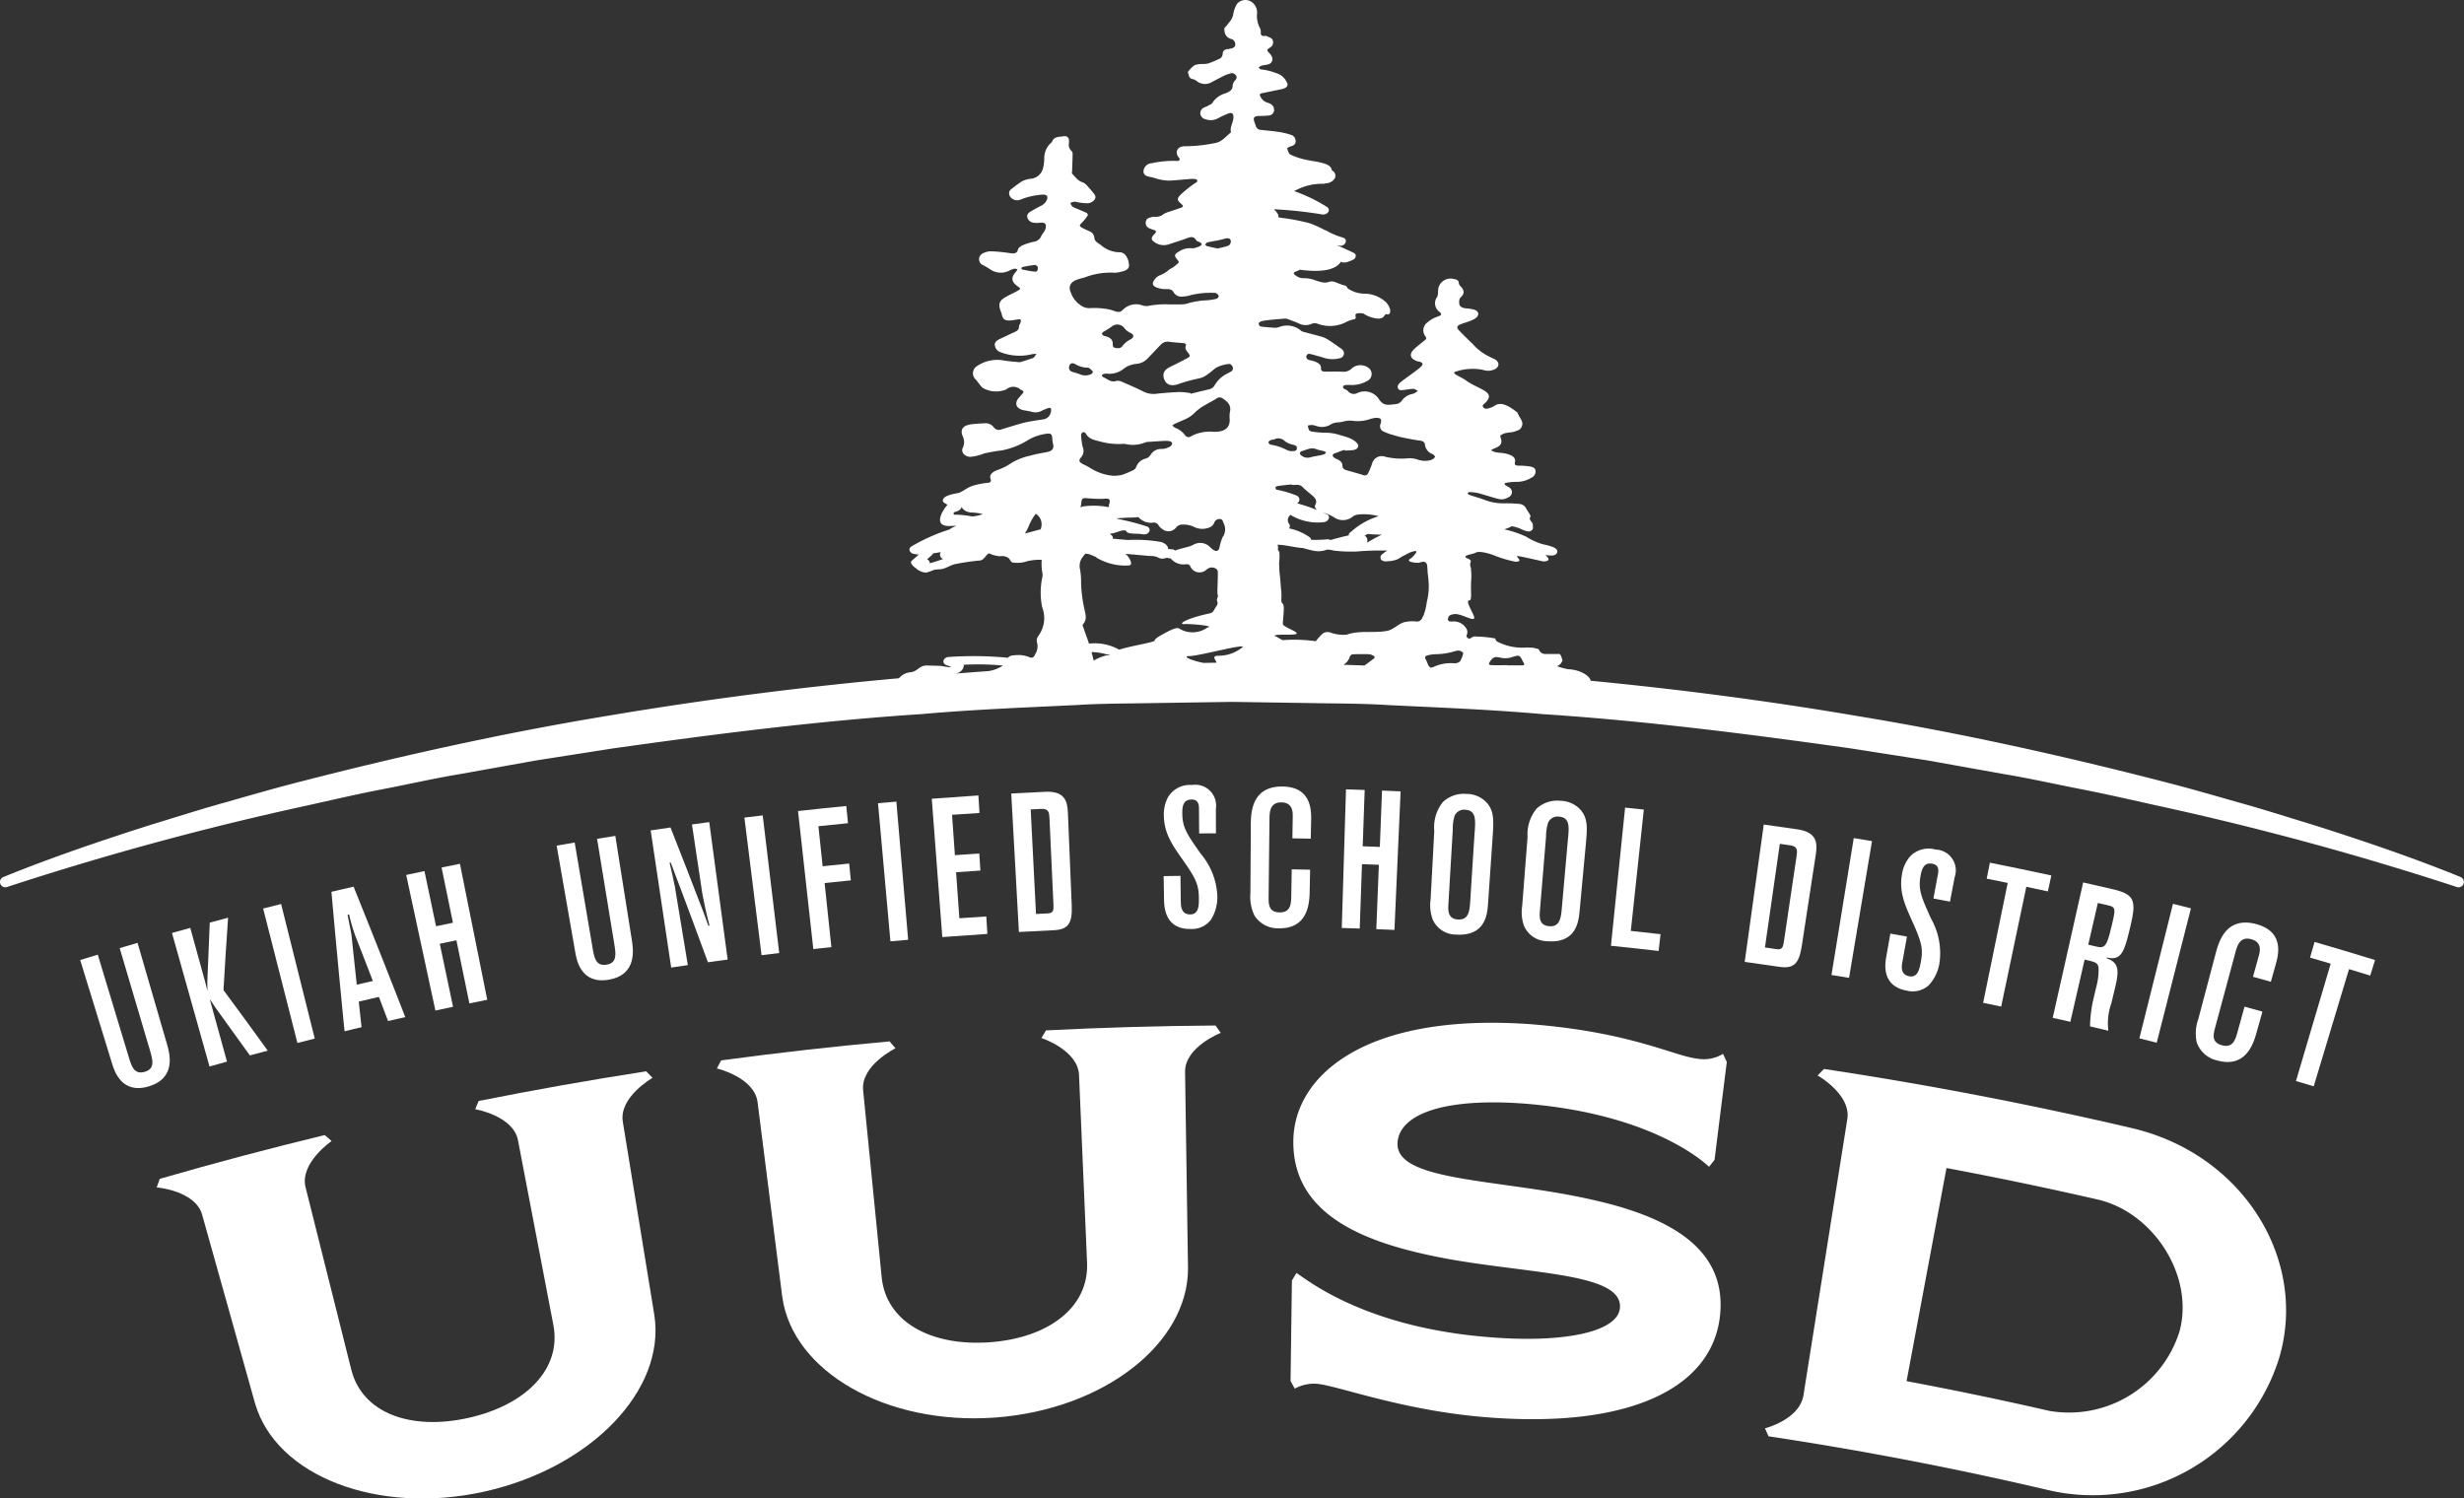 <svg xmlns="http://www.w3.org/2000/svg" xmlns:xlink="http://www.w3.org/1999/xlink" width="225.439" height="137.11" viewBox="0 0 225.439 137.11">
  <rect x="0" y="0" width="225.439" height="137.11" fill="#333333" stroke="none"/>
  <defs>
    <clipPath id="clip-path">
      <rect id="Rectángulo_922" data-name="Rectángulo 922" width="225.439" height="137.11" fill="#fff"/>
    </clipPath>
  </defs>
  <g id="Grupo_1850" data-name="Grupo 1850" clip-path="url(#clip-path)">
    <path id="Trazado_3069" data-name="Trazado 3069" d="M62.824,209.811c-.424-2.253-3.914-2.853-3.917-2.848l.316-.755q7.642-1.526,15.331-2.716l.576.6s-3.092,1.76-2.716,4.022q1.442,8.854,2.886,17.706c1.041,6.836-5.772,13.942-15.546,16.127-9.775,2.17-19.043-1.4-20.985-8.055l-4.844-17.273c-.613-2.21-4.156-2.509-4.159-2.5l.276-.786q7.513-2.173,15.1-4.008l.627.547s-2.946,2.017-2.381,4.24q2.093,8.352,4.187,16.7c1.014,3.969,5.424,5.557,10.674,4.4s8.567-4.455,7.815-8.481l-3.239-16.914" transform="translate(-15.429 -105.468)" fill="#fff"/>
    <path id="Trazado_3070" data-name="Trazado 3070" d="M169.295,199.33c-.089-2.291-3.441-3.4-3.443-3.39q.21-.351.421-.7,7.748-.392,15.506-.446.242.337.482.676c0-.006-3.306,1.29-3.264,3.582l.268,17.937c.031,6.915-7.724,12.949-17.658,13.678-9.936.712-18.521-4.183-19.465-11.053l-2.258-17.8c-.281-2.276-3.719-3.095-3.722-3.09l.384-.737q7.692-1.038,15.415-1.74l.538.632s-3.189,1.563-2.957,3.844q.848,8.568,1.7,17.138c.422,4.075,4.526,6.294,9.862,5.917s9.085-3.151,8.927-7.245Z" transform="translate(-70.571 -100.96)" fill="#fff"/>
    <path id="Trazado_3071" data-name="Trazado 3071" d="M283.414,207.444c.014.043-4.668-4.834-17-5.787-7.7-.549-11.4,1.15-11.5,3.635-.138,3.5,9.175,3.257,17.467,5.092,6.878,1.486,12.917,4.3,12,10.988-.893,6.359-8.262,9.954-20.927,9.023-8.111-.576-14.329-3.062-16.06-3.1a3.68,3.68,0,0,0-1.883.451q-.191-.352-.384-.7.061-4.6.124-9.192c.14-.23.277-.461.417-.692,1.131.73,6.509,5.131,18.243,5.92,6.29.444,11.112-.523,11.348-2.687.335-3.188-7.843-3.116-15.621-4.5-7.245-1.318-14.314-3.78-14.257-10.779.028-5.992,6.542-11.759,21.56-10.727,9.277.707,13.2,2.907,15.4,3.164a3.417,3.417,0,0,0,2.353-.439q.173.374.346.747-.562,4.473-1.121,8.948l-.506.641" transform="translate(-127.05 -100.685)" fill="#fff"/>
    <path id="Trazado_3072" data-name="Trazado 3072" d="M335.559,236.665l-.328-.736s3.159-.793,3.521-3.028q2.005-12.632,4.012-25.264c.363-2.245-2.71-3.994-2.714-3.99q.286-.3.576-.6,14.163,2.134,28.175,5.413c10.205,2.384,16.165,12.105,13.454,21.1a17.862,17.862,0,0,1-21.2,12q-12.665-2.966-25.491-4.9m25.667-2.329a10.6,10.6,0,0,0,11.932-7.279c1.368-5.116-2.428-10.9-7.495-12.059q-6.892-1.581-13.83-2.88l-3.652,19.5q6.543,1.226,13.046,2.717" transform="translate(-173.748 -105.238)" fill="#fff"/>
    <path id="Trazado_3073" data-name="Trazado 3073" d="M15.228,180.666q.8-.247,1.611-.491l2.842,9.393c.245.809.489,1.616,1.467,1.323.96-.287.721-1.1.451-2.009q-1.379-4.653-2.756-9.307.816-.241,1.635-.479,1.343,4.616,2.685,9.233c.248.848.91,3.135-1.668,3.9-2.475.744-3.147-1.427-3.347-2.083l-2.918-9.483" transform="translate(-7.893 -92.824)" fill="#fff"/>
    <path id="Trazado_3074" data-name="Trazado 3074" d="M36.123,174.764q.839-.227,1.676-.449-.229,3.315-.421,6.626,2.046,2.759,4.05,5.54-.817.215-1.634.435-1.539-2.154-3.1-4.3c-.09-.124-.476-.707-.572-.849q.79,2.859,1.577,5.717l-1.6.444q-1.717-6.108-3.433-12.216l1.673-.466q.669,2.426,1.339,4.851c.11.4.149.612.235.924-.025-.5-.012-1,0-1.173q.1-2.543.211-5.088" transform="translate(-16.931 -90.346)" fill="#fff"/>
    <path id="Trazado_3075" data-name="Trazado 3075" d="M51.622,171.722q1.539,6.156,3.078,12.311-.794.2-1.586.4-1.569-6.148-3.137-12.3.822-.21,1.646-.416" transform="translate(-25.902 -89.002)" fill="#fff"/>
    <path id="Trazado_3076" data-name="Trazado 3076" d="M64.979,168.419q2.4,5.958,4.73,11.938-.788.177-1.577.357-.416-1.1-.835-2.205-.925.212-1.848.43.129,1.17.26,2.34-.779.184-1.558.372-.632-6.374-1.2-12.759,1.013-.239,2.028-.472M64.426,171c.323,1.623.364,1.8.377,2.016q.232,2.189.469,4.376.735-.173,1.47-.342-.8-2.074-1.61-4.147a15.533,15.533,0,0,1-.562-1.936l-.144.033" transform="translate(-32.627 -87.29)" fill="#fff"/>
    <path id="Trazado_3077" data-name="Trazado 3077" d="M78.816,164.741q.53,2.524,1.062,5.048.771-.163,1.545-.322-.519-2.527-1.04-5.052.84-.173,1.679-.341l2.5,12.442q-.818.164-1.634.332-.595-2.887-1.188-5.774-.76.156-1.521.316.606,2.884,1.214,5.768c-.538.114-1.077.228-1.615.344q-1.335-6.2-2.671-12.406.837-.179,1.674-.356" transform="translate(-39.982 -85.038)" fill="#fff"/>
    <path id="Trazado_3078" data-name="Trazado 3078" d="M105.732,159.665q.824-.145,1.648-.284.821,4.838,1.642,9.676c.142.833.282,1.665,1.282,1.5.982-.163.846-1,.692-1.936q-.784-4.788-1.568-9.578.833-.137,1.669-.269.754,4.748,1.508,9.5c.139.872.51,3.225-2.126,3.661-2.529.425-2.923-1.814-3.042-2.489q-.851-4.887-1.705-9.774" transform="translate(-54.8 -82.29)" fill="#fff"/>
    <path id="Trazado_3079" data-name="Trazado 3079" d="M125.4,156.65q1.533,3.883,3.024,7.777c.173.466.293.812.438,1.21l.107-.014c-.153-.578-.3-1.156-.423-1.757q-.118-.582-.234-1.165l-.95-6.328q.791-.11,1.582-.216.843,6.288,1.685,12.577-.9.121-1.806.247-1.673-4.567-3.4-9.12l-.107.016c.082.357.165.714.247,1.072s.154.716.23,1.074q.6,3.61,1.192,7.22c-.507.073-1.017.148-1.524.224l-1.876-12.55q.909-.137,1.817-.267" transform="translate(-64.053 -80.935)" fill="#fff"/>
    <path id="Trazado_3080" data-name="Trazado 3080" d="M143.062,154.868q.755,6.3,1.512,12.6l-1.616.2q-.785-6.3-1.57-12.592.837-.1,1.675-.2" transform="translate(-73.28 -80.267)" fill="#fff"/>
    <path id="Trazado_3081" data-name="Trazado 3081" d="M151.578,153.561q2.205-.244,4.413-.461c.053.524.1,1.049.156,1.574q-1.354.132-2.707.276.194,1.831.388,3.664,1.213-.129,2.427-.249.077.77.153,1.539-1.2.118-2.4.245.309,2.931.62,5.863-.826.087-1.653.178-.7-6.315-1.4-12.63" transform="translate(-78.562 -79.351)" fill="#fff"/>
    <path id="Trazado_3082" data-name="Trazado 3082" d="M168.445,152.265q.54,6.322,1.078,12.644c-.541.046-1.08.093-1.621.141q-.567-6.318-1.137-12.639.84-.074,1.68-.146" transform="translate(-86.433 -78.918)" fill="#fff"/>
    <path id="Trazado_3083" data-name="Trazado 3083" d="M176.986,151.4q2.13-.162,4.26-.3.051.8.1,1.6-1.256.082-2.512.17.13,1.846.262,3.694,1.117-.08,2.233-.152.051.781.1,1.56-1.112.072-2.224.151.149,2.107.3,4.213,1.232-.087,2.463-.166.051.8.1,1.6-2.064.133-4.125.289-.482-6.326-.962-12.653" transform="translate(-91.73 -78.316)" fill="#fff"/>
    <path id="Trazado_3084" data-name="Trazado 3084" d="M192.066,150.552q1.564-.087,3.128-.16c1.831-.083,2.019.938,2.06,1.961q.175,4.22.348,8.44c.068,1.671-.334,2.207-1.675,2.268q-1.58.074-3.159.16-.351-6.335-.7-12.67m1.779,1.454q.243,4.783.486,9.568l1.1-.054c.479-.022.517-.312.5-.725q-.184-3.994-.368-7.99c-.023-.485-.059-.879-.732-.847l-.985.049" transform="translate(-99.546 -77.944)" fill="#fff"/>
    <path id="Trazado_3085" data-name="Trazado 3085" d="M222.593,159.734c.006.431.016,1.221.865,1.212.78-.007.792-.815.786-1.48-.011-1.185-.224-1.725-1.392-3.4-1.021-1.444-1.784-2.51-1.811-4.145a3.284,3.284,0,0,1,.409-1.75,2.34,2.34,0,0,1,2.164-1.068,1.906,1.906,0,0,1,2.188,2.161q0,1.132.006,2.265-.77,0-1.538.008-.009-1.123-.016-2.247c0-.395-.062-.862-.682-.857-.786.008-.851.656-.843,1.285.014,1.295.425,1.881,1.681,3.67a6.406,6.406,0,0,1,1.523,3.856,3.9,3.9,0,0,1-.579,2.178,2.192,2.192,0,0,1-1.868.857c-2.38.027-2.417-2.069-2.429-2.718q-.016-1.06-.035-2.12.77-.012,1.539-.022.015,1.158.029,2.318" transform="translate(-114.556 -77.277)" fill="#fff"/>
    <path id="Trazado_3086" data-name="Trazado 3086" d="M237.525,153c.006-1.112.016-3.638,2.915-3.6,2.678.042,2.626,2.26,2.607,3.156q-.017.809-.035,1.618c-.561-.012-1.12-.023-1.681-.033q.017-.979.033-1.959c.006-.412.022-1.313-1.036-1.329-1.077-.014-1.086.922-1.093,1.569q-.039,3.5-.077,7.009c-.008.719-.014,1.473,1,1.486,1.046.015,1.06-.811,1.072-1.584s.027-1.569.04-2.354q.843.015,1.685.033-.022,1.069-.047,2.139c-.031,1.439-.444,3.257-2.806,3.222a2.539,2.539,0,0,1-2.234-1.155,3.981,3.981,0,0,1-.377-2.089q.02-3.064.038-6.128" transform="translate(-123.087 -77.434)" fill="#fff"/>
    <path id="Trazado_3087" data-name="Trazado 3087" d="M256.955,149.988q-.09,2.577-.181,5.155.783.028,1.568.059.1-2.577.2-5.154.851.033,1.7.071-.281,6.338-.563,12.677-.828-.037-1.659-.069.115-2.946.233-5.891c-.514-.02-1.03-.039-1.545-.057q-.1,2.946-.206,5.892c-.548-.019-1.094-.037-1.642-.054q.193-6.341.385-12.683.85.026,1.7.056" transform="translate(-132.096 -77.709)" fill="#fff"/>
    <path id="Trazado_3088" data-name="Trazado 3088" d="M272.023,154.146a3.706,3.706,0,0,1,.778-2.6,2.8,2.8,0,0,1,2.171-.755,2.527,2.527,0,0,1,1.892.842c.661.783.6,1.662.493,3.222l-.413,6.006c-.064.935-.242,2.969-2.92,2.8a2.324,2.324,0,0,1-2.136-1.365,3.71,3.71,0,0,1-.2-1.812q.17-3.167.34-6.335m3.7.092c.07-1.093.125-1.938-.858-2a.946.946,0,0,0-.984.553,4.1,4.1,0,0,0-.168,1.3q-.2,3.4-.4,6.8c-.037.628-.024,1.33.879,1.385.973.06,1.061-.762,1.119-1.659q.2-3.192.408-6.385" transform="translate(-140.8 -78.148)" fill="#fff"/>
    <path id="Trazado_3089" data-name="Trazado 3089" d="M289.564,155.381a3.692,3.692,0,0,1,.842-2.584,2.8,2.8,0,0,1,2.19-.7,2.534,2.534,0,0,1,1.871.887c.643.8.559,1.676.416,3.233q-.28,3-.559,5.995c-.087.934-.314,2.962-2.988,2.73a2.327,2.327,0,0,1-2.1-1.417,3.708,3.708,0,0,1-.161-1.816q.246-3.163.492-6.325m3.7.181c.1-1.092.171-1.934-.811-2.018a.944.944,0,0,0-1,.529,4.079,4.079,0,0,0-.2,1.3q-.28,3.395-.562,6.789c-.051.627-.056,1.329.846,1.405.971.084,1.079-.735,1.159-1.631q.282-3.187.564-6.374" transform="translate(-149.804 -78.823)" fill="#fff"/>
    <path id="Trazado_3090" data-name="Trazado 3090" d="M308.981,153.587l-1.19,11.1q1.361.145,2.72.3-.09.767-.177,1.535-2.179-.251-4.361-.474.648-6.321,1.295-12.641.856.088,1.714.18" transform="translate(-158.583 -79.51)" fill="#fff"/>
    <path id="Trazado_3091" data-name="Trazado 3091" d="M333.124,156.62q1.553.215,3.107.444c1.817.271,1.8,1.309,1.651,2.321q-.641,4.175-1.28,8.35c-.254,1.652-.753,2.1-2.084,1.9q-1.566-.231-3.137-.449.871-6.285,1.744-12.569m1.47,1.768q-.681,4.741-1.362,9.483l1.091.158c.474.07.57-.206.631-.615q.586-3.956,1.174-7.912c.071-.48.111-.874-.558-.972l-.977-.142" transform="translate(-171.752 -81.175)" fill="#fff"/>
    <path id="Trazado_3092" data-name="Trazado 3092" d="M351.574,159.47q-1.047,6.258-2.1,12.515-.8-.135-1.608-.265,1.02-6.262,2.037-12.524.832.135,1.667.275" transform="translate(-180.298 -82.51)" fill="#fff"/>
    <path id="Trazado_3093" data-name="Trazado 3093" d="M359.659,171.531c-.077.425-.217,1.2.623,1.356.768.142.935-.649,1.056-1.3.216-1.166.107-1.737-.725-3.605-.732-1.614-1.279-2.8-1-4.415a3.288,3.288,0,0,1,.737-1.64,2.354,2.354,0,0,1,2.337-.635,1.908,1.908,0,0,1,1.745,2.539q-.211,1.113-.424,2.225l-1.518-.286.412-2.208c.071-.389.1-.858-.511-.972-.775-.143-.961.481-1.075,1.1-.232,1.273.061,1.928.959,3.923a6.4,6.4,0,0,1,.768,4.077,3.888,3.888,0,0,1-.984,2.027,2.206,2.206,0,0,1-2,.486c-2.352-.428-1.989-2.492-1.876-3.132q.184-1.043.369-2.088c.507.09,1.014.18,1.52.272q-.207,1.141-.412,2.281" transform="translate(-185.597 -83.558)" fill="#fff"/>
    <path id="Trazado_3094" data-name="Trazado 3094" d="M377.281,163.867q2.815.561,5.623,1.167-.158.729-.315,1.459-.986-.213-1.973-.421-1.15,5.479-2.3,10.959-.824-.173-1.651-.343,1.124-5.486,2.248-10.97-.962-.2-1.922-.388.145-.732.291-1.463" transform="translate(-195.222 -84.931)" fill="#fff"/>
    <path id="Trazado_3095" data-name="Trazado 3095" d="M392.666,167.621q1.366.307,2.73.625c2.047.479,2.149,1.082,1.562,3.527-.52,2.168-.786,3.044-2.121,2.711-.006.023-.011.047-.017.07,1.148.419,1.148,1.123.754,2.766q-.162.672-.323,1.345a5.483,5.483,0,0,0-.276,2.522q-.837-.2-1.678-.4a11.944,11.944,0,0,1,.347-2.651q.1-.437.205-.875a5.99,5.99,0,0,0,.225-1.9c-.109-.413-.3-.459-1.271-.682q-.652,2.845-1.307,5.693-.806-.185-1.612-.366,1.392-6.191,2.782-12.381m1.346,1.873q-.439,1.91-.878,3.818l.779.18c.83.194.952-.164,1.434-2.212.321-1.364.238-1.421-.476-1.587l-.858-.2" transform="translate(-202.074 -86.877)" fill="#fff"/>
    <path id="Trazado_3096" data-name="Trazado 3096" d="M411.062,172.084q-1.566,6.149-3.133,12.3-.793-.2-1.587-.4,1.537-6.156,3.074-12.311.824.206,1.646.415" transform="translate(-210.604 -88.975)" fill="#fff"/>
    <path id="Trazado_3097" data-name="Trazado 3097" d="M418.842,178.137c.284-1.075.925-3.517,3.747-2.752,2.6.716,2,2.851,1.759,3.714q-.22.779-.438,1.557-.817-.229-1.634-.455.261-.944.522-1.888c.11-.4.349-1.265-.681-1.548-1.048-.285-1.291.618-1.46,1.242q-.912,3.385-1.826,6.769c-.187.694-.382,1.422.6,1.689,1.017.279,1.236-.516,1.443-1.262s.418-1.514.627-2.27q.819.226,1.638.456l-.579,2.06c-.391,1.385-1.247,3.041-3.546,2.411a2.562,2.562,0,0,1-1.894-1.682,3.928,3.928,0,0,1,.154-2.117q.783-2.963,1.567-5.925" transform="translate(-216.142 -90.825)" fill="#fff"/>
    <path id="Trazado_3098" data-name="Trazado 3098" d="M437.786,178.924q2.771.8,5.532,1.653-.22.713-.439,1.426-.97-.3-1.94-.592l-3.231,10.722q-.811-.244-1.624-.485l3.178-10.737q-.944-.28-1.891-.554l.416-1.433" transform="translate(-226.019 -92.735)" fill="#fff"/>
    <path id="Trazado_3099" data-name="Trazado 3099" d="M225.136,80.249c-4.443-1.8-8.958-3.335-13.513-4.778-2.284-.692-4.558-1.427-6.86-2.061-2.3-.658-4.591-1.32-6.9-1.909-9.25-2.382-18.591-4.452-28.024-6-8.06-1.372-16.173-2.428-24.315-3.214,0-.355-.828-1.006-2.047-1.054a5.7,5.7,0,0,1-1.017-.279.833.833,0,0,0,.506-.568.434.434,0,0,1-.064-.135,1.414,1.414,0,0,0-.177-.408h-1.333a.626.626,0,0,1-.606-.437l-.057-.023c-.148-.038-.3-.074-.443-.113-.264-.011-.479-.018-.6-.024a4.941,4.941,0,0,1-2.728-.557.478.478,0,0,1-.153-.27,10.43,10.43,0,0,0-1.753-.174.648.648,0,0,1-.127-.022c-.079.031-.163.052-.238.088-.122.057-.2.191-.371.082a.23.23,0,0,1-.106-.323.63.63,0,0,0-.09-.618,1.315,1.315,0,0,0-1.256-.581c-.377.016-.47-.135-.328-.428.083-.171.247-.193.429-.24.655-.171,2.019.832,1.911.253-.054-.3-.842-1.515-.455-1.515.3,0,.1-.822.19-1.935a6.522,6.522,0,0,0-.038-1.064c-.242-.556.323-.587-.345-.863-.2-.081-.2-.189-.016-.262.213-.084.45-.121.671-.191a.908.908,0,0,0,.11-.051c.4-.229,1.51.164,1.628.21a10.55,10.55,0,0,0,2.036.611c.929,0-.306-.61.34-.5.527.092,1.961.427,2.185.467.183.032.838-.048.276-.5-.271-.217.938.25,1.019-.376.04-.311-.408-.5-1.337-.693a5.878,5.878,0,0,1-1.481-.673,8.983,8.983,0,0,0-2.008-.679c-.032-.006.548-.206.565-.232a.114.114,0,0,1,.046-.047.123.123,0,0,1,.064-.01,3.194,3.194,0,0,1,.988.327c.269.094.621.268.852.021a.454.454,0,0,0,.084-.143c0-.134,0-.269-.009-.4a1.029,1.029,0,0,0-.168-.275.38.38,0,0,1-.11-.245c0-.087.079-.148.065-.234a.416.416,0,0,0-.067-.147l-.316-.509a.766.766,0,0,0-.7-.442,10.635,10.635,0,0,0-1.214-.052,4.865,4.865,0,0,1-1.849-.295c-.478-.181-.979-.316-1.466-.482-.064-.022-.1-.112-.145-.171.058-.028.119-.084.172-.079a4.336,4.336,0,0,1,.8.092c.62.164,1.222.376,1.845.533a1.162,1.162,0,0,0,.933-.159.5.5,0,0,0,.036-.908c-.083-.06-.185-.1-.271-.157-.147-.1-.2-.213.037-.253a4.922,4.922,0,0,1,.908-.084,2.556,2.556,0,0,0,1.378-.38.628.628,0,0,0,.378-.672c-.046-.267-.326-.325-.565-.365a6.81,6.81,0,0,0-.973-.069c-.27,0-.409-.053-.339-.325.078-.3-.117-.511-.418-.64a2.542,2.542,0,0,0-.563-.163c-.265-.047-.543-.051-.807-.1a1.9,1.9,0,0,1-.408-.183,2.675,2.675,0,0,1,.336-.175c.481-.174.675-.412.608-.762-.028-.145-.131-.343-.059-.422a1.121,1.121,0,0,1,.527-.218c.225-.055.474-.046.691-.114s.527-.16.627-.317c.371-.586-.083-.833-.3-1.416-.01-.027-.044-.05-.071-.07-.52-.4-1.394-1.046-2.034-.565a1.768,1.768,0,0,1-.434.191c-.209.079-.437.133-.593-.058s.075-.3.2-.425c.024-.023.047-.047.07-.072.366-.412.333-.717-.172-1.024-.54-.328-1.162-.551-1.671-.929-.284-.211-.635-.352-.938-.544-.222-.14-.2-.235.079-.3a4.787,4.787,0,0,1,2.4-.13,1.455,1.455,0,0,0,1.058-.045c.435-.211.482-.606.1-.881-.134-.1-.316-.146-.463-.232a4.845,4.845,0,0,1-1.587-1.163,1.906,1.906,0,0,0-.214-.207c-.368-.365-.744-.725-1.1-1.1-.23-.243-.171-.419.167-.548.282-.108.578-.188.857-.3a2,2,0,0,0,.551-.284c.34-.289.241-.634-.209-.761a4.167,4.167,0,0,0-.692-.106c-.594-.061-.691-.3-.627-.776a.448.448,0,0,1,.135-.249c.369-.342.309-.664-.023-.994a.48.48,0,0,1-.157-.285c-.009-.3-.268-.356-.512-.394a1.145,1.145,0,0,0-1.354.807c-.064.287.008.619-.137.865a.962.962,0,0,0,.232,1.343c.245.233.192.3-.158.43a2.768,2.768,0,0,0-.986.568.884.884,0,0,0-.141,1.249c.131.162.063.25-.066.356-.339.279-.7.539-1.006.844-.46.462-.309.872.36,1.08.067.021.146.018.211.043.25.1.309.212.14.394-.349.374-1.585,1.175-1.97,1.524-.219.2-.3.44-.083.634.171.153,1.263-.171,1.464-.04.081.054.167.1.25.157a3.138,3.138,0,0,1-.277.191,1.068,1.068,0,0,1-.25.09,1.519,1.519,0,0,0-.931.6.739.739,0,0,1-.559.32c-.825.1-1.148.175-1.612-.555a1.56,1.56,0,0,0-1.882-.466.69.69,0,0,1-.892-.179c-.143-.158-.553-.191-.409-.457.052-.1.425-.1.65-.094a2.746,2.746,0,0,0,1.545-.373.7.7,0,0,0,.169-1.142,1.244,1.244,0,0,0-1.551-.042,1.032,1.032,0,0,1-.835.349c-.558-.028-1.119-.011-1.679-.013-.221,0-.356-.092-.343-.282.026-.367-.268-.519-.583-.651a3.621,3.621,0,0,0-.463-.116c-.248-.067-.356-.23-.272-.426.073-.169.239-.168.4-.123.345.092.687.19,1.031.285a2.641,2.641,0,0,0,1.6.09.458.458,0,0,0,.24-.788,2.194,2.194,0,0,0-.328-.241c-.278-.2-.552-.4-.841-.582a2.653,2.653,0,0,0-.634-.329c-.61-.184-1.234-.33-1.848-.5a.674.674,0,0,1-.208-.146,1.971,1.971,0,0,0-1.938-.261,1.1,1.1,0,0,1-.421.057c-.379-.02-.755-.056-1.132-.094-.222-.022-.33-.164-.292-.326.02-.08.187-.169.3-.193.3-.06.6-.093.908-.124.394-.04.79-.069,1.185-.1a.554.554,0,0,1,.212.029c.363.138.735.265,1.082.427a1.342,1.342,0,0,0,1.1.039.779.779,0,0,1,.651,0,3.234,3.234,0,0,0,2.515-.16,2.583,2.583,0,0,1,.734-.267c.515-.077-.4-.7.87-.538a2.829,2.829,0,0,0,1.35.472c.679,0,.521-.47.81-.394.364.1.467-.474-.052-1.073a2.916,2.916,0,0,0-2.01-.816,2.73,2.73,0,0,1-1.5-.468c-.09-.081-.11-.239-.237-.268-.744-.168-1.048-.512-1.526-.335-.524.193-1.163-.171-1.63-.276-.749-.166-.837.093-1.461-.366-.133-.1-.146-.229.041-.294a3.952,3.952,0,0,0,.427-.184c1.231.171,3.133.251,3.74-.733.32.179.685,0,1.068-.156.3-.123.426-.5.1-.655-.45-.22-.909-.427-1.37-.627-.053-.031-.109-.06-.164-.089l.188.05c.547.145.914-.582.343-.735a6.945,6.945,0,0,1-1.271-.507,1.573,1.573,0,0,0-.395-.19,10.481,10.481,0,0,0-1.368-.615,19.093,19.093,0,0,0-2.621-.495c-.084-.018-.165-.041-.25-.059a.317.317,0,0,0-.009-.237,1.4,1.4,0,0,0-.4-.487,38.384,38.384,0,0,1,4.412.472c.472.105.888-.41.448-.689a14.925,14.925,0,0,0-2.984-1.442,3.8,3.8,0,0,1,.381-.192,5.109,5.109,0,0,1,2.3-.476,1.53,1.53,0,0,0,.21-.045.993.993,0,0,0,.828-.467.529.529,0,0,0-.248-.7.069.069,0,0,1-.027-.04c-.086-.428-.513-.557-.9-.662-.53-.144-1.095-.192-1.632-.324a5.836,5.836,0,0,1-1.254-.435c-.171-.089-.229-.359-.3-.557-.013-.036.161-.147.267-.178.277-.08.5-.168.508-.468a.6.6,0,0,0-.468-.616,6.513,6.513,0,0,0-1.044-.25c-.552-.084-1.112-.13-1.669-.191a.477.477,0,0,1-.459-.34c-.037-.12-.083-.238-.125-.358-.154-.443-.046-.57.481-.579a6.8,6.8,0,0,0,.819-.039.5.5,0,0,0,.487-.526c.006-.357-.266-.555-.6-.649a1.022,1.022,0,0,1-.653-.576c-.1-.175-.042-.252.169-.294.6-.118,1.189-.247,1.785-.367.456-.092.662-.34.45-.659a1.506,1.506,0,0,0-.93-.8,5.379,5.379,0,0,0-1.405-.345c-.075,0-.155-.105-.235-.162a1.026,1.026,0,0,1,.265-.181c.184-.055.392-.054.574-.112a.5.5,0,0,0,.361-.753,1.213,1.213,0,0,0-.2-.275c-.268-.282-.285-.3.079-.534a.541.541,0,0,0,.192-.715c-.051-.141-.342-.224-.534-.319a.489.489,0,0,0-.217-.009c-.242.012-.316-.1-.316-.287a.83.83,0,0,0-.059-.409,2.343,2.343,0,0,1-.276-1.405,1.176,1.176,0,0,0-.318-.855,1.012,1.012,0,0,0-1.506,0,2.513,2.513,0,0,0-.348.906A1.444,1.444,0,0,1,112.5,2c-.134.144-.224.32-.372.451s-.121.245-.09.412a.79.79,0,0,0,.6.7.5.5,0,0,1,.381.515c0,.243-.218.335-.472.375a1.087,1.087,0,0,1-.154.04c-.379,0-.524.189-.529.471a.509.509,0,0,1-.35.44,9.636,9.636,0,0,1-.968.4,2.082,2.082,0,0,1-.457.052,2.308,2.308,0,0,0-.777.1,2.727,2.727,0,0,0-.613.6c-.018.019-.013.063,0,.091.084.238.047.538.467.6a.919.919,0,0,1,.364.2,1.2,1.2,0,0,0,1.3.085c.416-.219.831-.44,1.253-.648a4.464,4.464,0,0,1,.456-.15.422.422,0,0,1,.488.1.323.323,0,0,1,.023.469.934.934,0,0,0-.269.5c.007.422-.267.576-.666.74a2.04,2.04,0,0,0-1.175.846c-.067.135-.3.218-.46.313-.1.06-.229.089-.333.146a.562.562,0,0,0-.32.6.6.6,0,0,0,.483.466,1.364,1.364,0,0,0,1.054-.054,9.8,9.8,0,0,1,1-.468c.329-.125.464-.034.486.274.033.481-.341.914-.229,1.406a.1.1,0,0,1-.042.081c-.451.348-.777.84-1.445.942a14.054,14.054,0,0,1-2.692.287c-.656-.026-.965.447-.659.944.033.054.1.1.125.151.07.156-.043.286-.235.247a9.226,9.226,0,0,0-2.3.213.691.691,0,0,0-.211.04.765.765,0,0,0-.536.786c.066.318.356.384.676.44.263.046.509.157.771.209a3.988,3.988,0,0,0,.908.114c.688-.029,1.371-.114,2.059-.157.163-.01.434.013.478.093.112.2-.154.268-.3.379a10.98,10.98,0,0,0-1.177.952c-.4.41-.363.51.075.9.16.143.155.239-.051.313-.348.125-.7.233-1.053.355a2.152,2.152,0,0,0-.536.218,1.078,1.078,0,0,1-.837.253.872.872,0,0,0-.268.035c-.242.046-.465.122-.519.355a.526.526,0,0,0,.272.654,4.365,4.365,0,0,0,.493.18c.142.053.192.136.1.254-.052.064-.114.12-.168.183-.259.3-.23.477.134.7a1.437,1.437,0,0,0,1.238.167c.491-.161.986-.316,1.473-.487.4-.141.8-.377,1.071.149a.115.115,0,0,0,.043.028c.168.1.5.145.411.349-.064.141-.374.213-.586.289a1.031,1.031,0,0,1-.379.021,1.777,1.777,0,0,0-1.021.265c-.513.3-.55.408-.169.842.116.132.1.211-.02.312-.142.114-.276.237-.427.343a3.051,3.051,0,0,0-.358.21,2.627,2.627,0,0,1-.879.525,1.185,1.185,0,0,0-.5.458c-.188.3-.112.5.251.645a2.22,2.22,0,0,0,.833.144c.322-.008.56.01.711.295a.838.838,0,0,0,.862.384,2.956,2.956,0,0,0,.742-.137,7.77,7.77,0,0,1,2.212-.192c.1-.005.269.155.311.264.026.069-.1.244-.2.272a5.976,5.976,0,0,1-.8.133,7.785,7.785,0,0,0-1.706.248,1.8,1.8,0,0,1-.561.124c-.492.015-.987.015-1.48,0a8.135,8.135,0,0,0-1.732.154,1.126,1.126,0,0,1-.462-.042,1.7,1.7,0,0,0-1.817.382c-.237.247-.436.243-.771.125a3.574,3.574,0,0,0-.773-.2,7.265,7.265,0,0,0-1.395-.075,1.348,1.348,0,0,1-.666-.1,2.313,2.313,0,0,1-1.172-1.343c-.239-.508-.031-.942.566-1.154.234-.083.48-.143.722-.21a6.488,6.488,0,0,1,2.643-.429,2.008,2.008,0,0,0,.64-.082c.581-.121.8-.307.756-.7-.057-.527-.336-1.058-.819-1.087a2.63,2.63,0,0,1-1.663-.587c-.25-.227-.666-.363-.685-.73a.709.709,0,0,0-.488-.62c-.208-.1-.421-.186-.619-.3-.294-.165-.273-.24-.041-.459a4.065,4.065,0,0,0,.544-.68c.031-.045-.033-.188-.1-.22-.312-.152-.64-.278-.959-.419a1.347,1.347,0,0,1-.369-.192,1,1,0,0,1-.166-.309,1.422,1.422,0,0,1,.374-.113,2.827,2.827,0,0,1,.425.076,5.846,5.846,0,0,0,.7.066.814.814,0,0,0,.754-.392c.14-.26-.082-.469-.248-.67-.132-.162-.263-.326-.412-.476a1.229,1.229,0,0,0-.446-.368c-.478-.142-.68-.5-.976-.79-.051-.05-.011-.171-.009-.258.016-.532.04-1.064.047-1.6a.359.359,0,0,0-.119-.246.723.723,0,0,1-.224-.65,2.117,2.117,0,0,0,.011-.327.378.378,0,0,0-.464-.355c-.422.065-.934.021-1.086.513-.013.04-.067.072-.105.1a1.9,1.9,0,0,0-.61,1.349,3.589,3.589,0,0,1-.114.974,1.277,1.277,0,0,1-1.188.963,2.255,2.255,0,0,0-.754.241,10.889,10.889,0,0,0-1.017.754.357.357,0,0,0-.125.193c-.118.5.472.935,1.03.711a6.441,6.441,0,0,1,1.985-.449c.368-.026.539.1.446.409a1.093,1.093,0,0,1-.605.63q-.465.24-.911.507c-.223.132-.368.316-.287.557a.668.668,0,0,0,.557.462,2.225,2.225,0,0,0,.543.007c.231-.023.494-.031.573.163a.75.75,0,0,1-.078.524c-.086.2-.267.372-.348.573a.866.866,0,0,1-.681.478,6.128,6.128,0,0,0-.966.3c-.192.086-.427.25-.464.408-.072.316-.27.377-.576.348-.214-.02-.426-.063-.641-.083a12.59,12.59,0,0,0-1.3-.1,1.578,1.578,0,0,0-.706.191.591.591,0,0,0,.065,1.092c.2.1.392.224.583.342a1.71,1.71,0,0,0,1.779.143,1.944,1.944,0,0,1,.445-.176.8.8,0,0,1,.293.053.694.694,0,0,1-.1.2c-.5.528-.468.933.118,1.348.314.221.315.249-.046.448-.337.184-.691.344-1.024.533-.585.331-.7.621-.51,1.189.051.148.113.294.149.445.095.4.25.528.727.524a6.484,6.484,0,0,0,.692-.1c.1-.011.245-.026.287.018s.029.171.006.253c-.039.134-.152.263-.149.393.006.266-.164.384-.409.493-.451.2-.89.419-1.335.628-.269.125-.5.278-.465.573a.755.755,0,0,0,.542.643,4.735,4.735,0,0,0,2.869.178,2.445,2.445,0,0,1,.4-.029c-.083.114-.159.23-.25.339a.33.33,0,0,1-.14.068c-.338.113-.675.226-1.017.331a.725.725,0,0,1-.265.016c-.485-.051-.975-.078-1.451-.17a3.289,3.289,0,0,0-2.34.549.763.763,0,0,0-.153,1.153c.169.173.3.371.454.557a1.444,1.444,0,0,0,.226.258,2.427,2.427,0,0,0,2.167.154.993.993,0,0,1,1.325.026.922.922,0,0,0,.1.042c.144.078.207.168.079.3s-.24.271-.357.407c-.444.519-.216,1.02.517,1.141.233.039.465.076.691.136a1.171,1.171,0,0,0,.842-.073,5.432,5.432,0,0,1,.582-.252c.253-.087.354-.032.326.2a.839.839,0,0,1-.782.821c-.515.078-1.034.153-1.542.262s-1.7.495-2.2.637a.583.583,0,0,1-.735-.2.929.929,0,0,0-.846-.348c-.4.019-.8.039-1.19.09-.762.1-1.042.46-.8,1.076a1.206,1.206,0,0,1,.017,1.076c-.205.4.2.839.7.825a4.075,4.075,0,0,0,.84-.165c.19-.047.368-.141.56-.178.477-.092.955-.19,1.439-.238a7.019,7.019,0,0,0,2.346-.9,4.39,4.39,0,0,1,1.693-.619c.474-.083.586.015.61.421a2.914,2.914,0,0,0,.069.5c.1.429-.062.647-.554.744-.509.1-1.03.178-1.52.327a5.524,5.524,0,0,0-1.764.69,4.91,4.91,0,0,1-1.255.626,1.882,1.882,0,0,0-.242.106c-.3.165-.495.393-.384.7.09.253,0,.34-.286.369a6.279,6.279,0,0,0-1.432.3c-.439.151-.762.458-1.167.61a1.178,1.178,0,0,1-.227.047c-.305.051-1.033.214-1.187.473-.2.341.1.4.321.552a.431.431,0,0,0,.045.019c-.491.548-1.38,2.022.247,1.944.271-.013.656-.031.47.026a2.133,2.133,0,0,0-.551.3A16.423,16.423,0,0,0,83.391,50c-.348.217-.145.625.226.684l.439.069c-.21.184-.422.367-.632.55-.285.247.354.676.36.676a1.494,1.494,0,0,0,.949.415,4.026,4.026,0,0,0,.682-.238c.259-.068.543-.04.8-.1.416-.091.705-.318,1.119-.429a21.388,21.388,0,0,1,2.36-.346c.3-.044.492-.435.7-.6a.148.148,0,0,1,.07-.037.183.183,0,0,1,.089.013,2.87,2.87,0,0,0,.953.242,1,1,0,0,1,.8.188c.115.126.158.309.326.38a2.863,2.863,0,0,0,1.156-.057,2.79,2.79,0,0,1,.492-.118,5.214,5.214,0,0,1,1.03-.073,4.8,4.8,0,0,0,.073,1.276,1.111,1.111,0,0,1-.015.314,6.657,6.657,0,0,0-.013,2.764,2.725,2.725,0,0,1-.346,2.6.708.708,0,0,0-.126.623,1.355,1.355,0,0,1-.175,1.075c-.125.305-.277.384-.614.227a2.667,2.667,0,0,0-1.28-.139c-.318.011-.472.076-.583.226a33.618,33.618,0,0,0-5.407-.074c-.5.012-.726.555-.229.754q1.021.345-.5.065-.66-.022-1.318-.038c-.715.009-.795.562-1.514.623a1.541,1.541,0,0,0-1.014.545q-13.388,1.2-26.649,3.436c-9.434,1.553-18.774,3.623-28.023,6-2.315.588-4.611,1.251-6.906,1.909-2.3.634-4.576,1.369-6.859,2.061C9.262,76.914,4.746,78.446.3,80.249a.487.487,0,0,0,.337.913l.016-.005A277.99,277.99,0,0,1,28.116,73.7c2.316-.514,4.625-1.054,6.956-1.5s4.64-.978,6.981-1.366l7-1.254,7.028-1.1c9.385-1.32,18.793-2.526,28.25-3.141,4.72-.421,9.454-.6,14.184-.829,2.364-.15,4.734-.133,7.1-.181l7.1-.107,7.1.107c2.368.047,4.736.031,7.1.181,4.731.233,9.465.408,14.184.829,9.458.616,18.865,1.821,28.251,3.141l7.027,1.1,7,1.254c2.34.387,4.653.914,6.982,1.366s4.638.986,6.955,1.5a277.963,277.963,0,0,1,27.461,7.459l.018.006a.487.487,0,0,0,.334-.914M94.6,24.848c-.354-.038-.7-.116-1.051-.183-.041-.009-.105-.061-.1-.085.011-.053.048-.136.092-.145a11.142,11.142,0,0,1,1.156-.193c.093-.009.207.142.255.178.013.372-.058.46-.35.429M85.068,51.536a.3.3,0,0,0-.091-.247.736.736,0,0,0-.157-.117l.433-.375a.476.476,0,0,0,.116-.163c.235-.038.469-.075.7-.114a.563.563,0,0,0-.064.219.392.392,0,0,0,.294.4,12.17,12.17,0,0,1-1.235.4m3.88-4.282a7.852,7.852,0,0,0-1.624-.161c-.093,0-.069-.137-.054-.215.295-.089.545-.148.685-.408a.274.274,0,0,0,.031-.109.6.6,0,0,0,.106.188,1.136,1.136,0,0,0,.71.338,5.47,5.47,0,0,1,.969.11c.05.016.1.029.144.042a3.714,3.714,0,0,1-.967.216m6.267,1.174c-.482.122-.961.262-1.442.382a3.751,3.751,0,0,0,.347-.655,4.625,4.625,0,0,1,.649-1.145,1.076,1.076,0,0,1,.519.778,1.224,1.224,0,0,1-.072.639m25.294-1.761a16.733,16.733,0,0,0-1.832-.618.384.384,0,0,0-.051-.708,9.238,9.238,0,0,0-1.859-.541c-.114-.256-.094-.294.272-.348s.755-.089,1.132-.131l.005.042a3.272,3.272,0,0,0,.383,0,.766.766,0,0,1,.7.276,7.919,7.919,0,0,0,.605.52c.343.3.748.56.461,1.073-.067.121.029.3.185.438m.9.393c-.119-.056-.241-.106-.363-.159a3.6,3.6,0,0,1,1.061.458,1.4,1.4,0,0,0,1.681-.114,1.046,1.046,0,0,1,.47-.171,5.144,5.144,0,0,1,1.876.152,6.647,6.647,0,0,0-2.5,1.41c-.014.01-.029.018-.043.028l0,0c-.03.026-.063.047-.092.074a.268.268,0,0,0-.091.234c-.019.009-.043.012-.062.021-.545.118-1.08.257-1.616.416a.513.513,0,0,0-.306-.067,11.494,11.494,0,0,1-1.467.044.353.353,0,0,0-.162-.255,5.033,5.033,0,0,0-1.85-.789.36.36,0,0,0-.012-.441.549.549,0,0,1,.064-.717.56.56,0,0,0,.045-.092,4.8,4.8,0,0,0,3.15.669c.338-.067.6-.524.215-.705m3.445,1.95c.1-.048.187-.108.284-.154.427.039.858.059,1.291.063a15.509,15.509,0,0,0-1.368.745.493.493,0,0,0-.208-.654m-6.556,9.05c1.147-.074-.916-.64-.923-.971s.215-1.775-.023-1.859c-.1-.034-.126-.328-.115-.391a4.617,4.617,0,0,0-.036-1.017q-.036-.635-.108-1.266c-.042-.364-.041-.679-.06-1.052a4.373,4.373,0,0,0,.021-.98c-.03-.1-.151-.21-.132-.3a.644.644,0,0,0-.032-.387c.737.026,1.456.228,2.2.3.034,0,.067,0,.1,0,.3.085.6.166.9.228a2.14,2.14,0,0,0,1.335-.08,2.529,2.529,0,0,1,.606.091c.231.028.464.05.7.065.461.029.925.034,1.386.021a25,25,0,0,1,2.807-.086,4.238,4.238,0,0,0-.482.354.366.366,0,0,0-.06.5.716.716,0,0,0,.559.121,2.651,2.651,0,0,0,.909-.173c.192-.089.35-.222.539-.314.281-.136.5-.266.711-.35a1.764,1.764,0,0,1,.353-.088c.421-.081-.249.6-.364.664a.45.45,0,0,0-.136.094.251.251,0,0,0-.042.1c-.028.122.725.28,1.014.182.317-.107.535-.118.646.211a6.474,6.474,0,0,1,.051.69c.04.323.078.647.1.973a5.889,5.889,0,0,1-.177,1.75,5.476,5.476,0,0,1-.261,1.124c-.033.071-.061.145-.1.215-.012.021-.019.03-.03.048a.526.526,0,0,1-.578.386,3.518,3.518,0,0,0-1.072.058c-.565.161-1.027.7-1.583.8-1.255.237-2.487-.082-3.716.352a3.466,3.466,0,0,1-1.479-.2.867.867,0,0,0-.59.025.781.781,0,0,0-.133.092,5.387,5.387,0,0,0-.614.681,13.894,13.894,0,0,0-3.007-.1c-.15-.008-.67-.426-.755-.353-.1-.212,1.041-.119,1.671-.16m4.617,2.767a1.251,1.251,0,0,0,.578-.711c.026-.1.156-.239.246-.244.5-.026,1.012-.021,1.517-.014a.813.813,0,0,1,.3.09c.272.119.287.215.065.371-.04.027-.49.374-.775.574-.645-.025-1.29-.045-1.935-.066m13.429-.312c.253-.376.44-.459.937-.341a1.909,1.909,0,0,0,1.059-.045c.685-.219.716-.2.981.36.013.029.042.052.056.079.146.306.146.309-.272.315-.4,0-.8,0-1.2,0v-.02c-.455,0-.91.014-1.364,0-.336-.013-.369-.092-.2-.344m-3.16-.947a.619.619,0,0,1,.6.073c.052.036.116.111.1.151a2.456,2.456,0,0,1-.292.721.763.763,0,0,1-.53.173,3.782,3.782,0,0,0-1.935.355,1.056,1.056,0,0,1-.235.046.9.9,0,0,1-.176-.188c-.1-.194-.165-.4-.269-.593s-.029-.3.187-.348a3.567,3.567,0,0,1,.637-.1,6.378,6.378,0,0,0,1.911-.294m-13.12-20.681a2.2,2.2,0,0,1,.414.1,1.525,1.525,0,0,0,1.251-.127,1.338,1.338,0,0,1,.76-.212,3.056,3.056,0,0,0,.474-.088,2.08,2.08,0,0,1,.743-.067,3.476,3.476,0,0,0,1.7-.163,2.916,2.916,0,0,1,.42-.092c.512-.026.632.105.508.526a.53.53,0,0,0,.322.744,4.735,4.735,0,0,0,.786.283c.305.093.614.183.93.248.509.1,1.02.207,1.537.273.277.036.446.132.477.358a1.04,1.04,0,0,0,.692.878c.109.045.258.229.236.257a.729.729,0,0,1-.394.292,2.033,2.033,0,0,1-1.262-.067,2.27,2.27,0,0,0-.949-.084,6.355,6.355,0,0,1-1.928-.146.915.915,0,0,0-1.222.594,6.234,6.234,0,0,1-.356.874.346.346,0,0,1-.472.2c-.489-.158-.989-.291-1.487-.431-.247-.07-.408-.187-.406-.43,0-.282-.189-.456-.467-.579a1.249,1.249,0,0,1-.316-.176c-.191-.168-.127-.316.139-.395.169-.05.328-.123.493-.184.112-.041.227-.078.34-.117.006.021.011.041.016.062a4.559,4.559,0,0,0,.841-.046c.418-.1.522-.4.241-.68a2.107,2.107,0,0,0-.643-.407c-.288-.124-.608-.193-.913-.29a4.272,4.272,0,0,0-1.329-.2A9.257,9.257,0,0,1,120.1,39.5a.508.508,0,0,1-.328-.14,1.313,1.313,0,0,1-.108-.426,2.015,2.015,0,0,1,.4-.049M119.037,41.3c.465-.117.9-.42,1.435-.184a4.545,4.545,0,0,0,.622.15,1.383,1.383,0,0,1,.237.119c-.061.076-.086.143-.137.164a2.067,2.067,0,0,1-.357.1c-.311.065-.629.109-.933.191a.89.89,0,0,1-.964-.29.252.252,0,0,1,.1-.251m-2.765-1.035c.088-.043.22-.021.311-.061a.811.811,0,0,1,.964.159,1.848,1.848,0,0,0,.76.331c.263.061.388.155.339.382s-.275.2-.57.206a3.078,3.078,0,0,1-.317-.092,4.633,4.633,0,0,0-1.5-.5.3.3,0,0,1-.21-.216c0-.075.13-.165.226-.213M113.582,59.3a3.461,3.461,0,0,1-2.163.7c-.643.039-.1.435-.132.639-.4,0-.791.013-1.186.017-1.015-.2-2.066-.627-1.255-.627.87,0,5.664-1.315,4.737-.731M99.154,50.841a2.169,2.169,0,0,1,.14-.174,1.879,1.879,0,0,1,.387.049l.613.258c-.005.08.579.337.689.379a5.076,5.076,0,0,0,2.247.388.533.533,0,0,0,.162-.028c.315-.131-.248-1.023-.489-1.041.764.059,1.526.135,2.3.2a1.656,1.656,0,0,1,.713.117.778.778,0,0,0,.569.116c.1-.022.2-.053.312-.073a.741.741,0,0,0,.321.062.715.715,0,0,0,.1.118,1.522,1.522,0,0,0,1.214.426c.257-.036.4-.011.51.262a.92.92,0,0,0,1.42.241.956.956,0,0,1,.4-.21c.32-.052.641.139.658.355.029.343-.069,2.006-.019,2.1.111.21-.136.423-.035.637.114.243-.064.416-.175.6-.131.217-.2.433-.468.491-2.366.512-2.91,1.008-2.405.99.911-.033,2.872.2,2.173.3a2.333,2.333,0,0,1-2.629.092c-.274-.145-1.106.339-1.378.487-.2.112-.817.425-.841.626-.019.166-2.143.476-3.245.836a4.582,4.582,0,0,0-2.759-.553c-.156-.463-.329-.922-.488-1.385-.043-.126-.135-.311-.071-.381.395-.429.246-.887.146-1.342a12.868,12.868,0,0,1-.315-2.437,6.407,6.407,0,0,0-.12-1.387,1.329,1.329,0,0,1,.368-1.111m-.293-4.408c.03-.2.066-.392.089-.589s.126-.285.352-.272c.2.011.4.031.6.038a7.787,7.787,0,0,0,1.08.02c.507-.053.619.024.51.461,0,.014-.016.028-.02.043a.935.935,0,0,0-.022.265,7.271,7.271,0,0,0-2.366-.068.5.5,0,0,0-.22.1m6.041,1.725a22.457,22.457,0,0,0-2.533-.662c-.088-.023-.167-.048-.248-.073l1.078-.071a5.123,5.123,0,0,0,.942-.049,1.533,1.533,0,0,0,1.33.515.478.478,0,0,1,.523.248,1.279,1.279,0,0,0,.354.347.881.881,0,0,0,1.226-.122A.722.722,0,0,1,108.25,48a2.168,2.168,0,0,1,1.039.233,1.71,1.71,0,0,0,1.462-.015.79.79,0,0,0,.344-.392.512.512,0,0,1,.514-.338c.276.02.274.248.356.414a1.21,1.21,0,0,1-.092,1.228,4.1,4.1,0,0,0-.3.978c-.085.316-.275.39-.57.2a2.671,2.671,0,0,1-.306-.264,1.257,1.257,0,0,0-1.475-.22,3.639,3.639,0,0,1-.333.154c-.32.094-.647.168-.967.262-.141.041-.287.083-.425.133a.331.331,0,0,0-.168-.1,1.593,1.593,0,0,0-.267-.018.49.49,0,0,0-.188-.019c.011-.274-.235-.5-.61-.638a13.313,13.313,0,0,0-3.058-.188c-.469-.034-.938-.079-1.406-.123a.269.269,0,0,0-.08-.294c-.06-.051-.122-.108-.182-.161.546-.007,1.062-.41,1.476-.275.128.381,1.017.219,1.545.329.551.116.9-.524.342-.734m7.611-9.728c0,.693-.437,1.066-1.271,1.083-.109,0-.219,0-.251,0a3.638,3.638,0,0,0-2,.4.379.379,0,0,1-.562-.08,2,2,0,0,0-.924-.689,1.427,1.427,0,0,1-.244-.214,2.08,2.08,0,0,1,.253-.158c.288-.131.584-.252.874-.381a2.933,2.933,0,0,0,1-.7,4.628,4.628,0,0,1,.959-.67c.306-.191.645-.346.947-.543a.461.461,0,0,1,.607.011c.512.323.763.689.623,1.241a2.935,2.935,0,0,0-.009.7M101.544,59.874c-.02.016-.042.032-.062.05-.063.012-.138.025-.248.041a2.8,2.8,0,0,0-.3.09,4.107,4.107,0,0,0-.867.392c-.061-.261-.131-.521-.2-.781a4.838,4.838,0,0,1,1.364.207c.157,0,.25,0,.312,0m9.872-37.133c-.339-.074-.654-.135-.964-.214-.077-.019-.136-.092-.2-.14.068-.068.123-.171.209-.2.22-.065.454-.093.682-.139a8.112,8.112,0,0,0,.826-.18c.321-.1.505-.1.613.074a.425.425,0,0,1-.243.556c-.3.105-.616.162-.92.239m-10.425,7.6a7.4,7.4,0,0,0,.726-.459.8.8,0,0,1,1.118.1,1.456,1.456,0,0,0,.611.49c.32.165.325.386.008.574a2.2,2.2,0,0,0-.8.671c-.056.088-.219.126-.253.145-.461.012-.6-.06-.592-.356.016-.421-.24-.618-.656-.735a.833.833,0,0,1-.155-.041c-.23-.115-.227-.254-.007-.385m.038,3.872a1.01,1.01,0,0,1,.326-.016,2.094,2.094,0,0,0,1.489-.481,2.127,2.127,0,0,1,1.125-.417,1.65,1.65,0,0,0,1.12-.592c.381-.393.746-.8,1.132-1.186a.816.816,0,0,1,.721-.248c.431.057.868.089,1.3.119.185.013.305.095.253.228-.112.285.064.479.225.684.188.241.187.318-.1.471q-.757.408-1.536.782c-.527.253-.746.579-.594,1.071.173.566.619.74,1.262.535a14.853,14.853,0,0,1,2.013-.551,1.928,1.928,0,0,0,.695-.342,8.428,8.428,0,0,0,.717-.57A2.989,2.989,0,0,1,112.5,33.3c.061-.014.226.139.265.237a.347.347,0,0,1-.174.482c-.139.072-.274.147-.412.218a2.74,2.74,0,0,0-1.059,1.033.765.765,0,0,1-.522.359c-.555.13-1.107.267-1.66.4-.008-.02-.015-.039-.022-.059a6.815,6.815,0,0,0-.972-.1c-.688.024-1.376.077-2.058.149a2.1,2.1,0,0,1-1.254-.181c-.632-.327-1.3-.607-1.959-.894a.848.848,0,0,0-.512-.095c-.538.186-.834-.189-1.225-.335a.213.213,0,0,1-.115-.188c.019-.056.13-.106.211-.125m1.72,6.418a.659.659,0,0,1,.218.007,2.994,2.994,0,0,0,1.853-.158.606.606,0,0,1,.159-.029c.523-.034,1.046-.071,1.57-.1.417-.02.7.074.687.236-.019.254-.278.344-.511.429a1.4,1.4,0,0,1-.417.077,1.115,1.115,0,0,0-1.045.544.786.786,0,0,1-.419.329,1.217,1.217,0,0,0-.9.793.533.533,0,0,1-.263.274,9.161,9.161,0,0,1-1.072.443,3.651,3.651,0,0,1-.722.07,4.544,4.544,0,0,1-2.068-.67,6.165,6.165,0,0,0-.73-.393c-.373-.2-.429-.333-.174-.632a.884.884,0,0,0,.149-.916,5.81,5.81,0,0,1-.153-1.144c-.005-.08.094-.191.183-.242a.348.348,0,0,1,.25.128c.265.542.862.609,1.414.761a6.141,6.141,0,0,0,1.985.188m-4.385-7.308a2.263,2.263,0,0,0,1.151.337c.164,0,.337.2.469.337.032.033-.066.23-.139.248a1.287,1.287,0,0,1-.936.061c-.249-.115-.532-.176-.8-.27a.385.385,0,0,1-.3-.4c.026-.344.266-.476.549-.31m-10.947,28.3a.8.8,0,0,0,.747-.564.42.42,0,0,0,.015-.216,23.188,23.188,0,0,1,3.587.071,3.333,3.333,0,0,1-1.309.505c-.934.062-1.866.139-2.8.208-.079,0-.162,0-.24,0" transform="translate(0 0)" fill="#fff"/>
  </g>
</svg>

